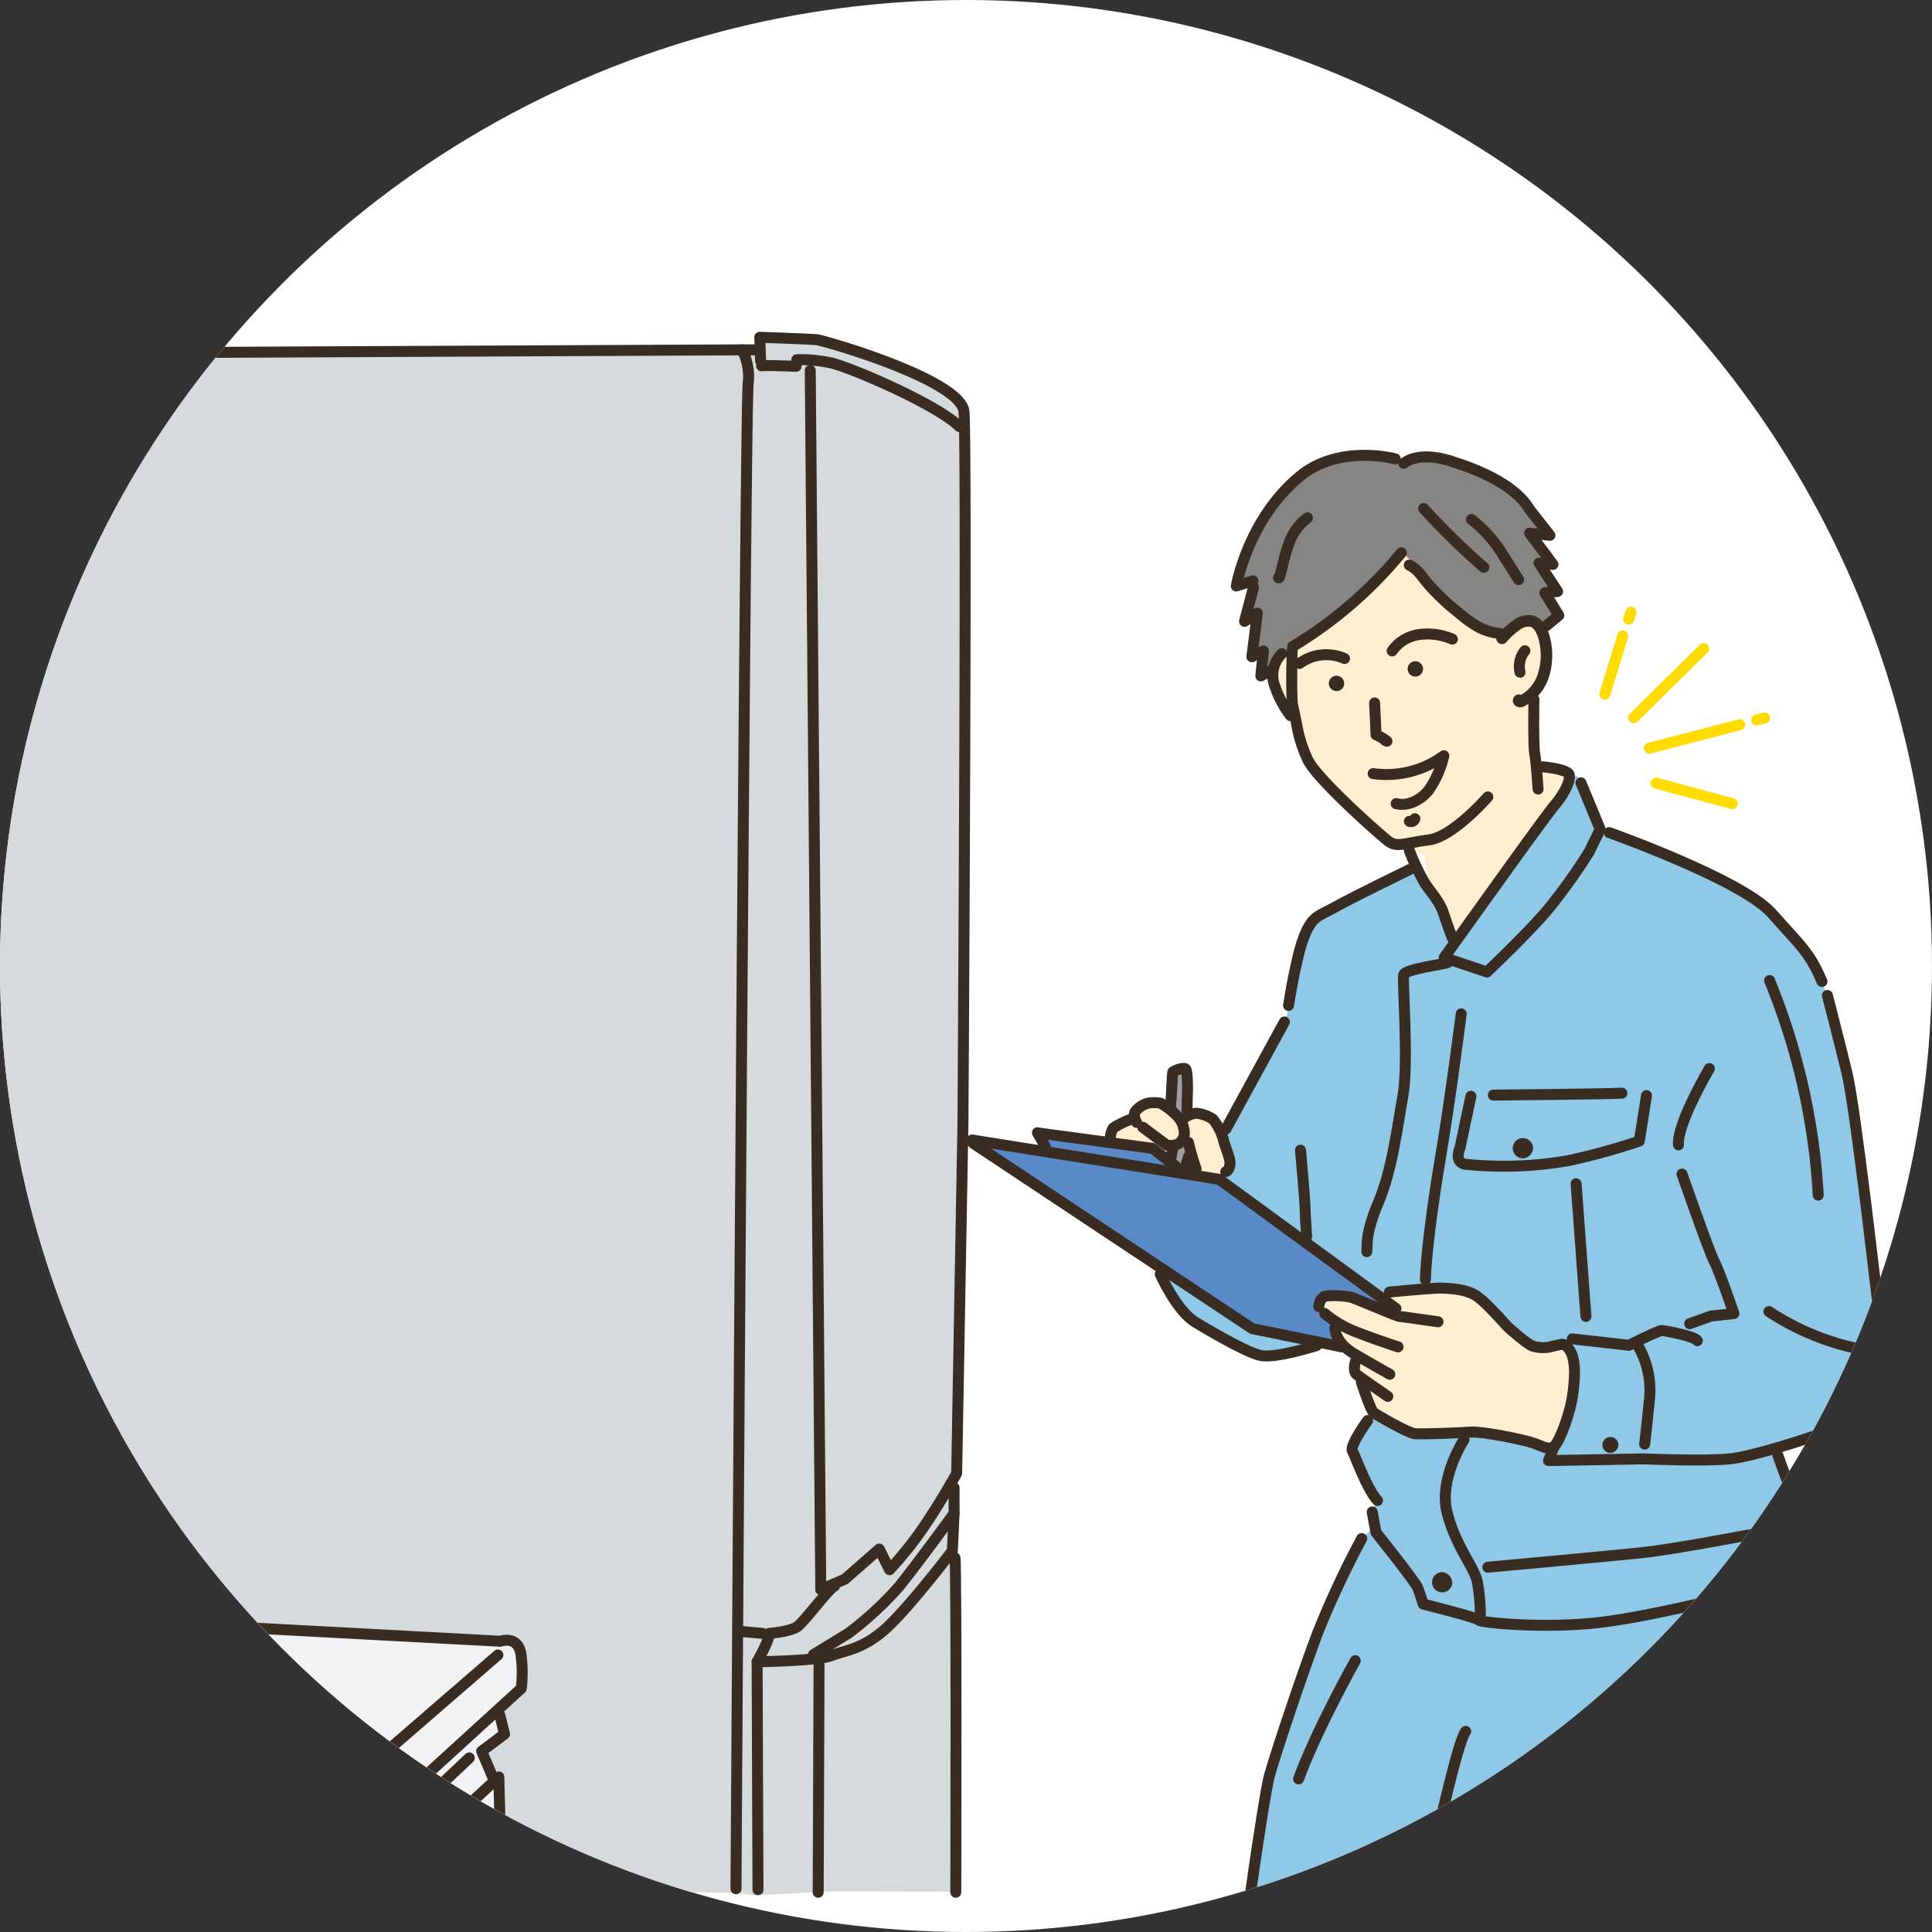 <svg xmlns="http://www.w3.org/2000/svg" xmlns:xlink="http://www.w3.org/1999/xlink" width="350" height="350" viewBox="0 0 350 350">
  <rect x="0" y="0" width="350" height="350" fill="#333333" stroke="none"/>
  <defs>
    <clipPath id="clip-path">
      <circle id="楕円形_3" data-name="楕円形 3" cx="175" cy="175" r="175" transform="translate(62.5)" fill="none"/>
    </clipPath>
  </defs>
  <g id="グループ_1162" data-name="グループ 1162" transform="translate(-62.5)">
    <g id="グループ_1161" data-name="グループ 1161" clip-path="url(#clip-path)">
      <path id="パス_17203" data-name="パス 17203" d="M412.5,175A175,175,0,1,1,237.5,0a175,175,0,0,1,175,175" fill="#fff"/>
      <path id="パス_17204" data-name="パス 17204" d="M300.5,236l5-2,6,1,2-3h18l11,9,7,2-3,22-17-3-11-2-7-4-2-7-2-1,1-3-3-1-1-4Z" fill="#ffefd0"/>
      <path id="パス_17205" data-name="パス 17205" d="M263.5,209l1-5,2-1,3-3h4l3,1,5,1,3,5,2,8-4,2-15-2Z" fill="#ffefd0"/>
      <path id="パス_17206" data-name="パス 17206" d="M312.5,98l-21.75,19.213,3.717,9.511,2.945,4.521,5.677,11.311s7.139,6.126,7.775,6.785L314,152.38l6.5,2.62,3,16,6-1,19.954-24.758-4.241-5.513-4.806-.99.848-14.983,1.414-6.927L339.5,109Z" fill="#ffefd0"/>
      <path id="パス_17207" data-name="パス 17207" d="M0,317.338l35.158-27.189,119.024,7.078a6.707,6.707,0,0,1,3.036,5.059c.1,3.265-.506,4.3-.506,4.3l-3.541,3.036.252,3.541-3.541,2.783,1.265,6.071h1.771l.505,19.731L129.9,343.012H1.394Z" fill="#f0f2f3"/>
      <path id="パス_17208" data-name="パス 17208" d="M49.679,289.656,47.445,72.3,37.313,70.045l.45-4.954,9.456-.225L199.2,62.84l1.577-1.351s7.2-.675,11.032.9,21.965,7.784,23.641,9.906,1.8,3.152,1.8,3.152l-.225,76.326L236.345,266.6l-1.576,2.477.676,2.251-.226,11.033.451,3.152V342.7s-25.035-.1-24.992,0-11.483.675-11.483.675l-3.377-.45-42.553-.675-.45-20.489-2.027-4.728a34.043,34.043,0,0,0,3.152-2.7c-.038-.189-.675-4.5-.675-4.5l4.053-4.278s.583-7.535-1.8-7.88-105.733-6.3-105.733-6.3Z" fill="#d5dadd"/>
      <path id="パス_17209" data-name="パス 17209" d="M274.952,207.49a4.372,4.372,0,0,0,1.744-.3c.379-.3.986.076.986.076l.227,2.123-1.82,2.73-.909-1.669Z" fill="#9e9e9f"/>
      <path id="パス_17210" data-name="パス 17210" d="M274.421,200.969l.834-6.9,1.668-.227.835,7.962-.986.834Z" fill="#9e9e9f"/>
      <path id="パス_17211" data-name="パス 17211" d="M239.921,207.015c.582-.389,11.468,1.361,11.468,1.361L251,205.46l20.411,1.749,4.083,5.444,6.415.583,32.27,23.911s-6.414-2.722-7.193-2.722-4.665-.194-5.053.583a4.405,4.405,0,0,0,.388,2.916c.172.034,2.333,1.167,2.333,1.167s-.583,3.3,0,3.693l-14.733-2.23Z" fill="#5a89c7"/>
      <path id="パス_17212" data-name="パス 17212" d="M273.246,230.8l3.957,7.773s13.426,7.066,13.85,7.066,9.893-2.12,9.893-2.12l-11.024-2.968-7.914-4.946Z" fill="#8fc9e7"/>
      <path id="パス_17213" data-name="パス 17213" d="M288.857,341.711s4.745-24.59,5.392-26.1,15.1-37.1,15.1-37.1l2.157-1.941v-3.235l-.215-2.157-4.314-9.275,3.666-5.608,8.413,3.451s8.412-.863,9.706-.647,9.93.662,10.785,1.509,4.745,1.726,4.745,1.726l-.647,1.941s16.26-.952,18.119-.215,17.472,0,18.766-.647a25.883,25.883,0,0,1,3.667-1.295l3.451,10.138-2.8,4.53s-1.942,33.864-2.589,37.1-8.2,30.2-8.2,30.2-72.691-.647-75.063-.863-10.138-1.51-10.138-1.51" fill="#8fc9e7"/>
      <path id="パス_17214" data-name="パス 17214" d="M284.452,204.064,295.3,185.808l.723-3.977s3.434-14.821,4.7-15.906,12.833-6.868,12.833-6.868l4.88-2.531s4.881,6.326,4.881,7.049,2.711,6.327,2.711,6.327l15.364-20.425,5.423-8.857h1.446l3.615,10.3,6.507,1.807s18.075,6.869,22.232,10.3,12.653,15.726,13.2,17.533,4.519,22.052,5.061,26.39,2.711,28.92,2.711,28.92,4.158,9.58,3.615,11.026-2.892,6.507-4.338,7.953-9.037,4.338-9.037,4.338l-8.134,3.435s-19.521,2.169-20.064,2.169-19.7-.9-19.7-.9,3.435-9.038,3.8-11.207-1.626-9.76-1.626-9.76-4.881,1.807-5.785,1.265-7.772-6.146-7.772-6.146-2.892-3.072-4.88-3.795-15.545.542-15.545.542L284.09,214.005l.543-1.265s1.627-1.988,1.084-2.711a27,27,0,0,1-1.627-4.157Z" fill="#8fc9e7"/>
      <path id="パス_17215" data-name="パス 17215" d="M316.418,84s-10.411-3.231-15.258.18-12.206,9.693-14.36,21.36l2.675-.324-1.419,6.966,2.334-1.256-1.616,7.718,1.975-1.436.179,3.949,1.616-.718s1.077-1.974,2.154-2.333l1.077-.359s14-10.411,15.258-12.027a62.266,62.266,0,0,1,5.744-5.385,23.181,23.181,0,0,1,3.411,3.769c.815,1.427,10.949,10.591,14.18,10.591,2.727-1.343,4.488-2.872,5.744-2.333a11.676,11.676,0,0,1,2.514,1.615l1.795-2.154-1.436-4.667s2.618.367,2.154.18-3.052-5.745-3.052-5.745h1.257l-3.232-5.026,2.873-.359S336.522,87.6,331.317,84.9a20.685,20.685,0,0,0-10.95-2.514c-1.077.18-5.206,1.8-3.949,1.616" fill="#858584"/>
      <path id="パス_17216" data-name="パス 17216" d="M341.937,138.912s4.55.387,4.84,1.452-.968,3.485-2.42,5.228-6.2,8.325-9.681,13.166-10.552,14.715-10.552,14.715l7.745,2.613s8.809-8.325,11.907-12.391a102.48,102.48,0,0,0,6.68-9.487c.484-1.065,1.936-3.969,1.936-3.969l-3.485-8.423" fill="none" stroke="#382c23" stroke-linecap="round" stroke-linejoin="round" stroke-width="1.988"/>
      <path id="パス_17217" data-name="パス 17217" d="M354.024,150.833s24.046,8.54,29.44,14.608,6.854,7.079,9.1,12.36" fill="none" stroke="#382c23" stroke-linecap="round" stroke-linejoin="round" stroke-width="1.988"/>
      <path id="パス_17218" data-name="パス 17218" d="M317.819,154.09a40.638,40.638,0,0,0,2.844,5.974c1.233,1.8,2.655,3.319,3.319,5.31s1.612,4.55,1.612,4.55" fill="none" stroke="#382c23" stroke-linecap="round" stroke-linejoin="round" stroke-width="1.988"/>
      <path id="パス_17219" data-name="パス 17219" d="M317.913,157.5s-10.145,4.93-13.369,6.732-4.285,1.639-5.778,5.371-2.837,12.541-2.837,12.541" fill="none" stroke="#382c23" stroke-linecap="round" stroke-linejoin="round" stroke-width="1.988"/>
      <line id="線_37" data-name="線 37" x1="10.6" y2="19.409" transform="translate(284.583 185.134)" fill="none" stroke="#382c23" stroke-linecap="round" stroke-linejoin="round" stroke-width="1.988"/>
      <path id="パス_17220" data-name="パス 17220" d="M277.3,202.356a4.088,4.088,0,0,1,1.977-.681,6.569,6.569,0,0,1,2.982,1.1,10.709,10.709,0,0,1,1.886,3.711c0,.426,1.183,3.229,1.183,4.094s-.241,1.442-.769,1.682" fill="none" stroke="#382c23" stroke-linecap="round" stroke-linejoin="round" stroke-width="1.988"/>
      <path id="パス_17221" data-name="パス 17221" d="M274.606,200.777c-.035-.106.283-6.378.354-6.555s1.878-.922,2.3-.6.389,3.934.354,4.288-.071,3.224-.071,3.224" fill="none" stroke="#382c23" stroke-linecap="round" stroke-linejoin="round" stroke-width="1.988"/>
      <path id="パス_17222" data-name="パス 17222" d="M268.4,203.329s-.744-1.276-.213-1.984a4.337,4.337,0,0,1,2.41-1.524,7.126,7.126,0,0,1,2.161.035,13.846,13.846,0,0,1,3.119,2.445,4.665,4.665,0,0,1,1.169,3.3,2.881,2.881,0,0,1-1.063,1.63,3.588,3.588,0,0,1-2.126.212c-.106-.071-4.323-3.224-4.323-3.224" fill="none" stroke="#382c23" stroke-linecap="round" stroke-linejoin="round" stroke-width="1.988"/>
      <path id="パス_17223" data-name="パス 17223" d="M263.657,206.128a3.718,3.718,0,0,1,.5-1.772,17.134,17.134,0,0,1,3.118-1.559" fill="none" stroke="#382c23" stroke-linecap="round" stroke-linejoin="round" stroke-width="1.988"/>
      <path id="パス_17224" data-name="パス 17224" d="M277.8,206.978a47.259,47.259,0,0,0,1.382,4.784" fill="none" stroke="#382c23" stroke-linecap="round" stroke-linejoin="round" stroke-width="1.988"/>
      <line id="線_38" data-name="線 38" x1="0.319" y2="1.772" transform="translate(274.57 208.36)" fill="none" stroke="#382c23" stroke-linecap="round" stroke-linejoin="round" stroke-width="1.988"/>
      <line id="線_39" data-name="線 39" x1="0.638" y2="2.091" transform="translate(277.192 209.494)" fill="none" stroke="#382c23" stroke-linecap="round" stroke-linejoin="round" stroke-width="1.988"/>
      <path id="パス_17225" data-name="パス 17225" d="M250.917,205.293l20.375,2.744,4.217,3.252" fill="none" stroke="#382c23" stroke-linecap="round" stroke-linejoin="round" stroke-width="1.988"/>
      <path id="パス_17226" data-name="パス 17226" d="M238.612,206.527l44.747,7.113,32.028,23.4" fill="none" stroke="#382c23" stroke-linecap="round" stroke-linejoin="round" stroke-width="1.988"/>
      <line id="線_40" data-name="線 40" x2="1.384" y2="2.404" transform="translate(250.441 205.205)" fill="none" stroke="#382c23" stroke-linecap="round" stroke-linejoin="round" stroke-width="1.988"/>
      <path id="パス_17227" data-name="パス 17227" d="M238.783,207.1l50.565,33.589,16.3,3.328" fill="none" stroke="#382c23" stroke-linecap="round" stroke-linejoin="round" stroke-width="1.988"/>
      <path id="パス_17228" data-name="パス 17228" d="M272.694,230.85s2.915,6.524,6.247,8.607c.849.53,9.162,5.553,11.938,6.108s10.134-1.805,10.134-1.805" fill="none" stroke="#382c23" stroke-linecap="round" stroke-linejoin="round" stroke-width="1.988"/>
      <path id="パス_17229" data-name="パス 17229" d="M298.1,208.361s.833,9.3.833,10.55.278,5.137.278,5.137" fill="none" stroke="#382c23" stroke-linecap="round" stroke-linejoin="round" stroke-width="1.988"/>
      <path id="パス_17230" data-name="パス 17230" d="M301.418,236.7s.12-1.794,1.375-1.914a16.755,16.755,0,0,1,4.306.18c.957.239,8.312,3.468,8.97,3.528s6.937.957,6.937.957" fill="none" stroke="#382c23" stroke-linecap="round" stroke-linejoin="round" stroke-width="1.988"/>
      <path id="パス_17231" data-name="パス 17231" d="M314.215,234.071s7.953-.777,9.508-.718,4.425.18,6.279,1.436,5.083,5.023,5.561,5.5,3.828,3.409,4.665,3.588a6.67,6.67,0,0,0,2.87.18c.837-.24,2.392-.539,2.392-.539" fill="none" stroke="#382c23" stroke-linecap="round" stroke-linejoin="round" stroke-width="1.988"/>
      <path id="パス_17232" data-name="パス 17232" d="M302.494,237.958a19.692,19.692,0,0,0,5.561,3.289c3.469,1.375,7.714,2.751,7.714,2.751" fill="none" stroke="#382c23" stroke-linecap="round" stroke-linejoin="round" stroke-width="1.988"/>
      <path id="パス_17233" data-name="パス 17233" d="M304.348,240.529s-.179,2.571,3.468,4.724,6.459,3.708,6.459,3.708" fill="none" stroke="#382c23" stroke-linecap="round" stroke-linejoin="round" stroke-width="1.988"/>
      <path id="パス_17234" data-name="パス 17234" d="M308.115,246.449s-.658,1.854.12,2.512,5.681,4.006,5.681,4.006" fill="none" stroke="#382c23" stroke-linecap="round" stroke-linejoin="round" stroke-width="1.988"/>
      <path id="パス_17235" data-name="パス 17235" d="M309.132,250.4s1.615,5.023,2.213,5.5,6.279,3.707,7.415,3.827,8.1-.136,10.2-.292,9.727,1.4,11.439,2.023,2.724,1.323,3.658.545,2.957-5.914,3.424-9.805.466-7.082-1.479-8.56" fill="none" stroke="#382c23" stroke-linecap="round" stroke-linejoin="round" stroke-width="1.988"/>
      <path id="パス_17236" data-name="パス 17236" d="M347.327,242.546l10.272,1.167s5.3-2.675,5.919-2.675,6.161,1.078,6.469,1.848" fill="none" stroke="#382c23" stroke-linecap="round" stroke-linejoin="round" stroke-width="1.988"/>
      <path id="パス_17237" data-name="パス 17237" d="M368.6,239.806l3.851-1.386,4.159-.462s-2.619-7.7-3.543-9.4-5.853-15.865-5.853-15.865" fill="none" stroke="#382c23" stroke-linecap="round" stroke-linejoin="round" stroke-width="1.988"/>
      <path id="パス_17238" data-name="パス 17238" d="M344.059,262l-1.026,2.6,17.25-.309s11.09.463,15.557,0,14.633-3.85,16.635-4.62,8.01-2.927,9.55-5.391,3.543-6.778,3.389-7.394-2.773-10.936-2.773-10.936-4.005-35.273-5.545-41.588-3.543-14.016-3.543-14.016" fill="none" stroke="#382c23" stroke-linecap="round" stroke-linejoin="round" stroke-width="1.988"/>
      <path id="パス_17239" data-name="パス 17239" d="M355.683,261.651a1.446,1.446,0,1,0-1.442,1.563,1.506,1.506,0,0,0,1.442-1.563" fill="#382c23"/>
      <path id="パス_17240" data-name="パス 17240" d="M340.219,207.864a1.836,1.836,0,1,0-1.83,1.984,1.911,1.911,0,0,0,1.83-1.984" fill="#382c23"/>
      <path id="パス_17241" data-name="パス 17241" d="M382.963,237.6a46.793,46.793,0,0,0,16.2,6.742" fill="none" stroke="#382c23" stroke-linecap="round" stroke-linejoin="round" stroke-width="1.988"/>
      <path id="パス_17242" data-name="パス 17242" d="M328.966,198.6l-1.964,9.3s-1.178,2.619.917,3.012a67.951,67.951,0,0,0,18.723-.655,119.151,119.151,0,0,0,12.831-3.535l1.31-8.249" fill="none" stroke="#382c23" stroke-linecap="round" stroke-linejoin="round" stroke-width="1.988"/>
      <path id="パス_17243" data-name="パス 17243" d="M324.776,174.374c-.393.262-7.725,1.178-7.987,2.226s.917,15.974-.131,21.866-1.964,13.486-4.452,19.378-1.964,7.856-2.094,8.9" fill="none" stroke="#382c23" stroke-linecap="round" stroke-linejoin="round" stroke-width="1.988"/>
      <path id="パス_17244" data-name="パス 17244" d="M310.257,257.345s-3.31,4.551-2.758,5.517,2.62,6.9,4.551,8.965" fill="none" stroke="#382c23" stroke-linecap="round" stroke-linejoin="round" stroke-width="1.988"/>
      <path id="パス_17245" data-name="パス 17245" d="M311.084,273.9l.69,3.724s7.171,8.965,7.585,10.068.966,2.9.966,2.9,9.93,2.483,10.068,2.9,11.585,1.655,22.067.413,30.894-6.482,31.032-6.758.276-11.033.689-12.412" fill="none" stroke="#382c23" stroke-linecap="round" stroke-linejoin="round" stroke-width="1.988"/>
      <path id="パス_17246" data-name="パス 17246" d="M384.6,263.69c.138.552,3.172,8.551,3.172,8.551l-3.31,5.1" fill="none" stroke="#382c23" stroke-linecap="round" stroke-linejoin="round" stroke-width="1.988"/>
      <path id="パス_17247" data-name="パス 17247" d="M325.583,286.932a1.838,1.838,0,1,1-1.814-2.134,1.993,1.993,0,0,1,1.814,2.134" fill="#382c23"/>
      <path id="パス_17248" data-name="パス 17248" d="M327.72,260.818s-4.608,7.022-3.072,13.166,4.937,9.875,5.486,12.618a34.487,34.487,0,0,1,.548,5.815" fill="none" stroke="#382c23" stroke-linecap="round" stroke-linejoin="round" stroke-width="1.988"/>
      <path id="パス_17249" data-name="パス 17249" d="M327.214,183.67s-2,15.716-3.742,25.944-2.744,19.458-2.744,22.2" fill="none" stroke="#382c23" stroke-linecap="round" stroke-linejoin="round" stroke-width="1.988"/>
      <path id="パス_17250" data-name="パス 17250" d="M309.19,278.724a164.9,164.9,0,0,0-8.105,17.426c-3.04,8.105-7.9,22.694-8.713,25.936s-3.242,20.263-3.242,20.263" fill="none" stroke="#382c23" stroke-linecap="round" stroke-linejoin="round" stroke-width="1.988"/>
      <path id="パス_17251" data-name="パス 17251" d="M319.118,342.23s3.529-9.074,3.7-9.578c0,0,3.865-17.477,5.209-18.989" fill="none" stroke="#382c23" stroke-linecap="round" stroke-linejoin="round" stroke-width="1.988"/>
      <path id="パス_17252" data-name="パス 17252" d="M383.492,287.136s-.518,18.293-1.19,24.174-7.394,30.752-7.73,32.264" fill="none" stroke="#382c23" stroke-linecap="round" stroke-linejoin="round" stroke-width="1.988"/>
      <path id="パス_17253" data-name="パス 17253" d="M350.206,315.007s-1.848,9.746-1.176,10.419,10.586,5.713,12.435,7.057,9.41,4.874,9.41,4.874" fill="none" stroke="#382c23" stroke-linecap="round" stroke-linejoin="round" stroke-width="1.988"/>
      <path id="パス_17254" data-name="パス 17254" d="M368,329.963a1.712,1.712,0,1,1-1.66-2.134,1.942,1.942,0,0,1,1.66,2.134" fill="#382c23"/>
      <path id="パス_17255" data-name="パス 17255" d="M354.239,316.015s18.821,9.578,20,10.755" fill="none" stroke="#382c23" stroke-linecap="round" stroke-linejoin="round" stroke-width="1.988"/>
      <path id="パス_17256" data-name="パス 17256" d="M332.044,283.914s21.2-1.927,27.853-2.628,20.5-3.5,21.2-3.5" fill="none" stroke="#382c23" stroke-linecap="round" stroke-linejoin="round" stroke-width="1.988"/>
      <path id="パス_17257" data-name="パス 17257" d="M342.7,113.3l2.193-1.813-2.522-4.1,2.3-.239-3.363-5.141,2.52.237-4.214-5.65,3.667.384-3.68-4.675c-3.25-5.651-13.353-8.427-13.944-8.665,0,0-5.643-2.137-8.849.291" fill="none" stroke="#382c23" stroke-linecap="round" stroke-linejoin="round" stroke-width="1.988"/>
      <path id="パス_17258" data-name="パス 17258" d="M289.571,106.427l-1.61,6.135,2.326-1.482-1,7.894,2.1-1.033-.477,4.506,1.718-.909" fill="none" stroke="#382c23" stroke-linecap="round" stroke-linejoin="round" stroke-width="1.988"/>
      <path id="パス_17259" data-name="パス 17259" d="M315.265,83.121s-10.157-2.761-17.348,3.216c-9.382,7.8-11.449,19.823-11.449,19.823l3.007-.94" fill="none" stroke="#382c23" stroke-linecap="round" stroke-linejoin="round" stroke-width="1.988"/>
      <path id="パス_17260" data-name="パス 17260" d="M296.586,117.809c-.181,7.576.025,9.612.025,9.612l.8,3.824a24.2,24.2,0,0,0,1.979,6.33C301.01,141.1,312.419,151.156,314,152.38s2.981.333,7.36-.224,10.671-7.781,10.671-7.781" fill="none" stroke="#382c23" stroke-linecap="round" stroke-linejoin="round" stroke-width="1.988"/>
      <path id="パス_17261" data-name="パス 17261" d="M311.521,127.34l.267,5.781a8.965,8.965,0,0,1,1.972,1.155l-.337-.156" fill="none" stroke="#382c23" stroke-linecap="round" stroke-linejoin="round" stroke-width="1.988"/>
      <path id="パス_17262" data-name="パス 17262" d="M317.546,120.881a1.392,1.392,0,1,0,1.661-1.058,1.393,1.393,0,0,0-1.661,1.058" fill="#382c23"/>
      <path id="パス_17263" data-name="パス 17263" d="M303.258,123.506a1.392,1.392,0,1,0,1.66-1.058,1.393,1.393,0,0,0-1.66,1.058" fill="#382c23"/>
      <path id="パス_17264" data-name="パス 17264" d="M325.613,115.788a11.251,11.251,0,0,0-6-.836,7.178,7.178,0,0,0-4.907,2.964" fill="none" stroke="#382c23" stroke-linecap="round" stroke-linejoin="round" stroke-width="1.988"/>
      <path id="パス_17265" data-name="パス 17265" d="M306.07,119.294a8.268,8.268,0,0,0-5.917-.267,8.618,8.618,0,0,0-2.235,1.167" fill="none" stroke="#382c23" stroke-linecap="round" stroke-linejoin="round" stroke-width="1.988"/>
      <path id="パス_17266" data-name="パス 17266" d="M311.256,140.147a17.566,17.566,0,0,0,12.8-3.235,17.875,17.875,0,0,1-2.7,6.191c-1.4,1.781-3.729,3.026-5.929,2.484" fill="none" stroke="#382c23" stroke-linecap="round" stroke-linejoin="round" stroke-width="1.988"/>
      <path id="パス_17267" data-name="パス 17267" d="M318.813,148.324a.739.739,0,0,1-.985.47" fill="none" stroke="#382c23" stroke-linecap="round" stroke-linejoin="round" stroke-width="1.988"/>
      <path id="パス_17268" data-name="パス 17268" d="M299.365,93.812a9.862,9.862,0,0,0-3.429,4.837c-.7,1.883-1.059,3.871-1.608,5.8-.031.108-.1.242-.211.226" fill="none" stroke="#382c23" stroke-linecap="round" stroke-linejoin="round" stroke-width="1.988"/>
      <path id="パス_17269" data-name="パス 17269" d="M320.406,92.119a134.28,134.28,0,0,0,10.9,10.66" fill="none" stroke="#382c23" stroke-linecap="round" stroke-linejoin="round" stroke-width="1.988"/>
      <path id="パス_17270" data-name="パス 17270" d="M329.07,94.109a24,24,0,0,1,5.945,6.81L337.6,105" fill="none" stroke="#382c23" stroke-linecap="round" stroke-linejoin="round" stroke-width="1.988"/>
      <path id="パス_17271" data-name="パス 17271" d="M340.384,126.708s-.149,8.192.149,9.83.6,6.4.6,6.4" fill="none" stroke="#382c23" stroke-linecap="round" stroke-linejoin="round" stroke-width="1.988"/>
      <path id="パス_17272" data-name="パス 17272" d="M294.71,118.424a5.488,5.488,0,0,0-1.442,5.325,18.846,18.846,0,0,0,2.995,5.88" fill="none" stroke="#382c23" stroke-linecap="round" stroke-linejoin="round" stroke-width="1.988"/>
      <path id="パス_17273" data-name="パス 17273" d="M49.679,290.115,47.547,71.357,38.1,70.921s-.872-5.379-.436-5.379,9.013-.145,9.013-.145l-.291-1.308,150.553-.709a10.513,10.513,0,0,1,1.1,6.073c-.552,3.036-2.208,272.71-2.208,272.71" fill="none" stroke="#382c23" stroke-linecap="round" stroke-linejoin="round" stroke-width="1.988"/>
      <line id="線_41" data-name="線 41" x1="3.428" y1="0.312" transform="translate(197.166 295.59)" fill="none" stroke="#382c23" stroke-linecap="round" stroke-linejoin="round" stroke-width="1.988"/>
      <path id="パス_17274" data-name="パス 17274" d="M200.289,65.395l-.148-4.29s9.023.3,10.354.444,25.59,7.1,26.625,12.869c.592,6.212-.169,128.84-.169,128.84L235.81,266.9s-2.029,3.758-5.3,8.744a68.011,68.011,0,0,1-6.855,8.726l-1.87-3.74-6.233,5.454-4.362,1.869" fill="none" stroke="#382c23" stroke-linecap="round" stroke-linejoin="round" stroke-width="1.988"/>
      <path id="パス_17275" data-name="パス 17275" d="M213.682,287.333c-.779.156-5.453,6.388-6.7,7.323s-5.142,1.247-5.142,1.247c.156,1.09-2.181,5.141-2.181,5.141s11.063-.156,13.4-1.09,5.609-1.091,9.816-4.83,12.153-14.179,12.153-14.179l.312-6.763s-6.75,9.253-10.022,13.3a61.024,61.024,0,0,1-9.143,8.417l-6.312,3.854" fill="none" stroke="#382c23" stroke-linecap="round" stroke-linejoin="round" stroke-width="1.988"/>
      <line id="線_42" data-name="線 42" x2="0.156" y2="41.29" transform="translate(199.659 301.044)" fill="none" stroke="#382c23" stroke-linecap="round" stroke-linejoin="round" stroke-width="1.988"/>
      <path id="パス_17276" data-name="パス 17276" d="M235.495,282.191c.312.467.156,60.61.156,60.61" fill="none" stroke="#382c23" stroke-linecap="round" stroke-linejoin="round" stroke-width="1.988"/>
      <line id="線_43" data-name="線 43" x1="0.156" y2="41.134" transform="translate(210.721 301.667)" fill="none" stroke="#382c23" stroke-linecap="round" stroke-linejoin="round" stroke-width="1.988"/>
      <line id="線_44" data-name="線 44" x2="1.905" y2="220.843" transform="translate(209.284 67.113)" fill="none" stroke="#382c23" stroke-linecap="round" stroke-linejoin="round" stroke-width="1.988"/>
      <path id="パス_17277" data-name="パス 17277" d="M200.463,66.271c.449-.15,6.247.094,6.247.094l.149-1.2a25.93,25.93,0,0,1,6.282.6c3.29.748,18.844,7.328,23.181,11.516" fill="none" stroke="#382c23" stroke-linecap="round" stroke-linejoin="round" stroke-width="1.988"/>
      <path id="パス_17278" data-name="パス 17278" d="M2.493,315.533l31.929-24.538,118.71,6.331s3.482-1.266,3.8,2.849a24.233,24.233,0,0,1,0,5.7l-39.57,36.088" fill="none" stroke="#382c23" stroke-linecap="round" stroke-linejoin="round" stroke-width="1.988"/>
      <path id="パス_17279" data-name="パス 17279" d="M130.082,342.968l22.784-21.058.518,20.54" fill="none" stroke="#382c23" stroke-linecap="round" stroke-linejoin="round" stroke-width="1.988"/>
      <path id="パス_17280" data-name="パス 17280" d="M153.039,310.691l.863,3.452-4.143,3.107s1.727,3.97,1.9,4.488" fill="none" stroke="#382c23" stroke-linecap="round" stroke-linejoin="round" stroke-width="1.988"/>
      <line id="線_45" data-name="線 45" y1="23.647" x2="25.028" transform="translate(122.488 318.458)" fill="none" stroke="#382c23" stroke-linecap="round" stroke-linejoin="round" stroke-width="1.988"/>
      <line id="線_46" data-name="線 46" y1="40.217" x2="46.431" transform="translate(106.263 299.817)" fill="none" stroke="#382c23" stroke-linecap="round" stroke-linejoin="round" stroke-width="1.988"/>
      <path id="パス_17281" data-name="パス 17281" d="M372.167,193.586s-5.919,10.03-5.591,13.812" fill="none" stroke="#382c23" stroke-linecap="round" stroke-linejoin="round" stroke-width="1.988"/>
      <line id="線_47" data-name="線 47" x2="1.777" y2="24.033" transform="translate(348.027 214.443)" fill="none" stroke="#382c23" stroke-linecap="round" stroke-linejoin="round" stroke-width="1.988"/>
      <path id="パス_17282" data-name="パス 17282" d="M359.2,243.746a15.986,15.986,0,0,1,2.144,9.471c-.536,5.36-.893,8.4-.893,8.4" fill="none" stroke="#382c23" stroke-linecap="round" stroke-linejoin="round" stroke-width="1.988"/>
      <line id="線_48" data-name="線 48" y1="5.582" x2="4.257" transform="translate(370.875 331.775)" fill="none" stroke="#382c23" stroke-linecap="round" stroke-linejoin="round" stroke-width="1.988"/>
      <path id="パス_17283" data-name="パス 17283" d="M308.02,300.853s-6.991,12.453-10.268,21.411" fill="none" stroke="#382c23" stroke-linecap="round" stroke-linejoin="round" stroke-width="1.988"/>
      <path id="パス_17284" data-name="パス 17284" d="M383.074,177.635a120.006,120.006,0,0,1,8.815,38.867" fill="none" stroke="#382c23" stroke-linecap="round" stroke-linejoin="round" stroke-width="1.988"/>
      <path id="パス_17285" data-name="パス 17285" d="M334.611,115.637a13.121,13.121,0,0,1,2.484-2.28,3.561,3.561,0,0,1,2.88-.835c1.309.364,2.023,1.922,2.348,3.369a12.1,12.1,0,0,1-.246,6.525,7.733,7.733,0,0,1-4.032,4.649c-.189.081-.521-.026-.409-.211" fill="none" stroke="#382c23" stroke-linecap="round" stroke-linejoin="round" stroke-width="2.09"/>
      <path id="パス_17286" data-name="パス 17286" d="M296.682,117.122a76.549,76.549,0,0,0,19.683-16.983" fill="none" stroke="#382c23" stroke-linecap="round" stroke-linejoin="round" stroke-width="1.988"/>
      <path id="パス_17287" data-name="パス 17287" d="M317.8,102.375c1.376.636,2.255,1.98,3.2,3.161a39.944,39.944,0,0,0,5.765,5.481,21.236,21.236,0,0,0,3.6,2.588,10.623,10.623,0,0,0,3.924,1.168" fill="none" stroke="#382c23" stroke-linecap="round" stroke-linejoin="round" stroke-width="1.988"/>
      <path id="パス_17288" data-name="パス 17288" d="M333.031,198.388s20.112-.176,23.287-.353" fill="none" stroke="#382c23" stroke-linecap="round" stroke-linejoin="round" stroke-width="1.988"/>
      <path id="パス_17289" data-name="パス 17289" d="M338.746,117.891a4.524,4.524,0,0,0-.882,3.887" fill="none" stroke="#382c23" stroke-linecap="round" stroke-linejoin="round" stroke-width="1.988"/>
      <line id="線_49" data-name="線 49" x2="2.794" transform="translate(196.938 63.38)" fill="none" stroke="#382c23" stroke-linecap="round" stroke-linejoin="round" stroke-width="1.988"/>
      <line id="線_50" data-name="線 50" y1="4.665" transform="translate(235.34 269.516)" fill="none" stroke="#382c23" stroke-linecap="round" stroke-linejoin="round" stroke-width="1.988"/>
      <path id="パス_17290" data-name="パス 17290" d="M377.671,131.272l-.567.172-.9.234-14.926,3.864" fill="none" stroke="#ffdb00" stroke-linecap="round" stroke-linejoin="round" stroke-width="1.988"/>
      <line id="線_51" data-name="線 51" x1="1.414" y2="0.366" transform="translate(380.739 130.073)" fill="none" stroke="#ffdb00" stroke-linecap="round" stroke-linejoin="round" stroke-width="1.988"/>
      <path id="パス_17291" data-name="パス 17291" d="M356.471,115.216l-.139.515-.261.8-2.832,9.206" fill="none" stroke="#ffdb00" stroke-linecap="round" stroke-linejoin="round" stroke-width="1.988"/>
      <line id="線_52" data-name="線 52" x1="0.409" y2="1.258" transform="translate(357.554 110.892)" fill="none" stroke="#ffdb00" stroke-linecap="round" stroke-linejoin="round" stroke-width="1.988"/>
      <line id="線_53" data-name="線 53" y1="12.485" x2="12.663" transform="translate(358.456 117.531)" fill="none" stroke="#ffdb00" stroke-linecap="round" stroke-linejoin="round" stroke-width="1.988"/>
      <line id="線_54" data-name="線 54" x2="13.831" y2="3.724" transform="translate(362.507 141.872)" fill="none" stroke="#ffdb00" stroke-linecap="round" stroke-linejoin="round" stroke-width="1.988"/>
    </g>
  </g>
</svg>
